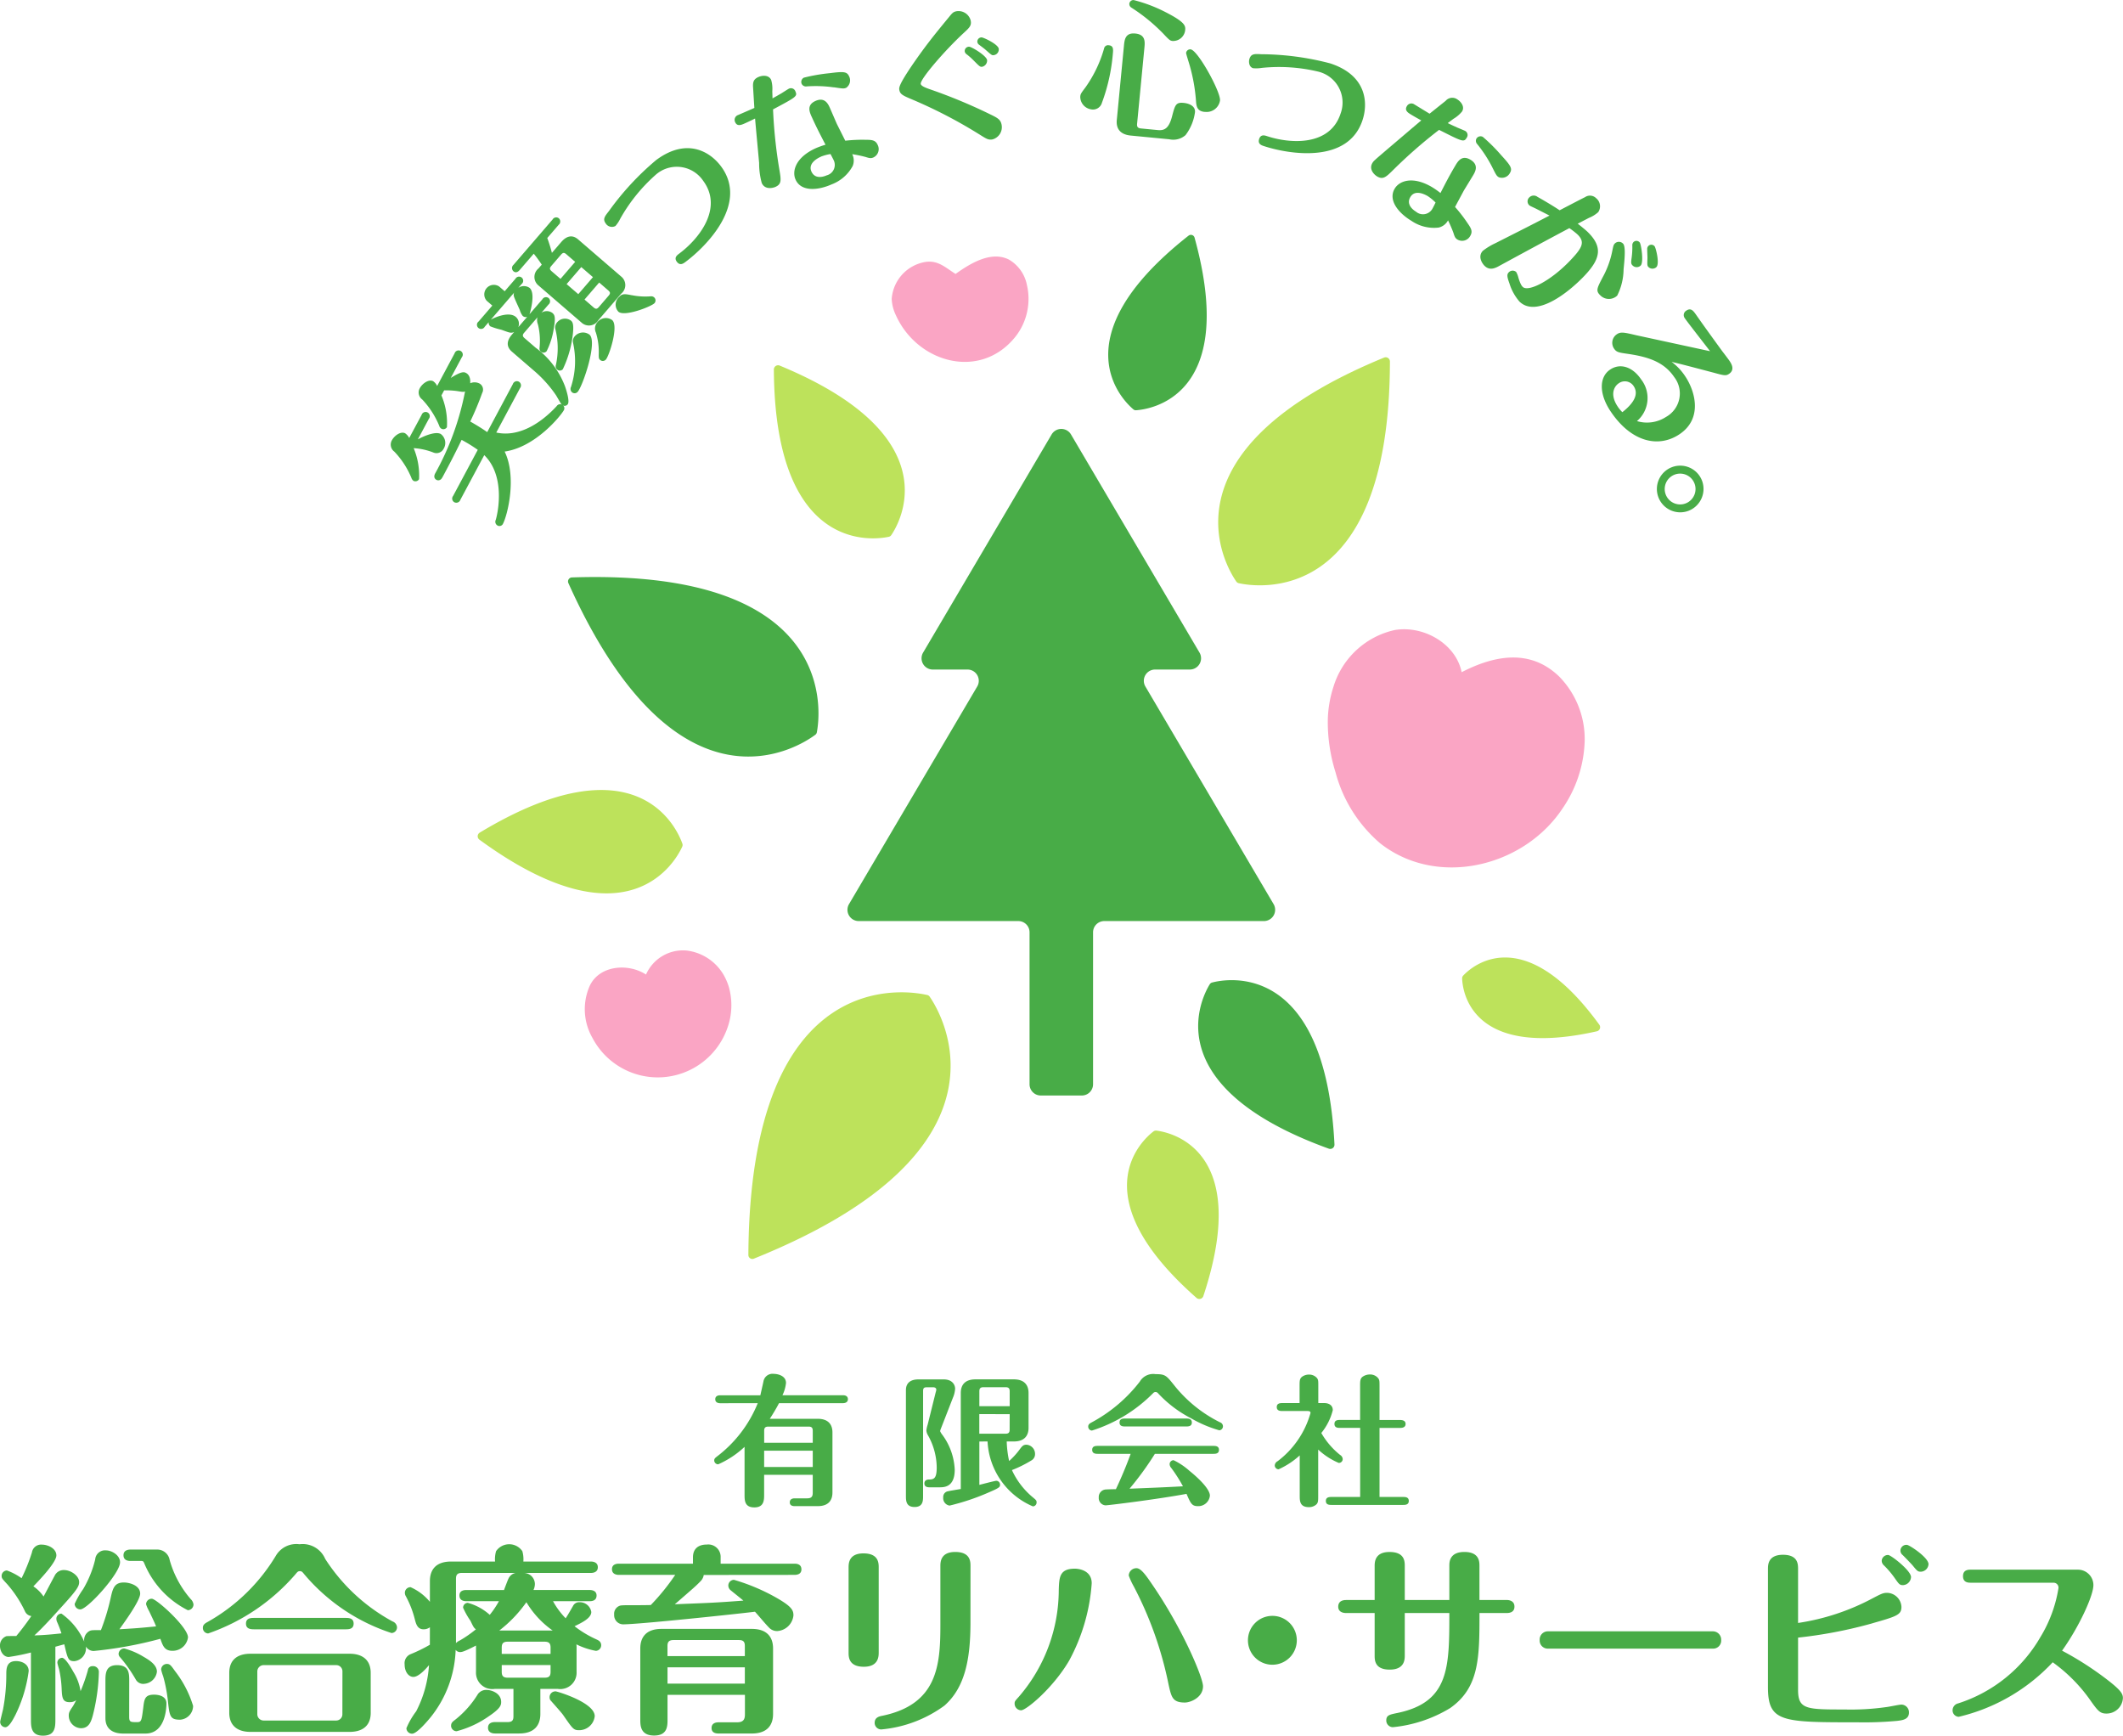 <svg xmlns="http://www.w3.org/2000/svg" width="190.151" height="155.444" viewBox="0 0 190.151 155.444">
  <g id="グループ_17" data-name="グループ 17" transform="translate(-550 -371)">
    <g id="グループ_16" data-name="グループ 16" transform="translate(425.813 -9.785)">
      <g id="グループ_12" data-name="グループ 12">
        <g id="グループ_10" data-name="グループ 10">
          <path id="パス_40" data-name="パス 40" d="M238.259,461.752l-11.483-19.488a1.007,1.007,0,0,1,.868-1.518h3.111a1.008,1.008,0,0,0,.868-1.519l-11.51-19.534a1.007,1.007,0,0,0-1.735,0l-11.51,19.534a1.007,1.007,0,0,0,.867,1.519h3.112a1.007,1.007,0,0,1,.867,1.518l-11.483,19.488a1.008,1.008,0,0,0,.868,1.519h14.295a1.007,1.007,0,0,1,1.007,1.007v13.608a1.007,1.007,0,0,0,1.007,1.007h3.674a1.007,1.007,0,0,0,1.007-1.007V464.278a1.007,1.007,0,0,1,1.007-1.007h14.3A1.008,1.008,0,0,0,238.259,461.752Z" fill="#48ac47"/>
          <path id="パス_41" data-name="パス 41" d="M243.113,445.436a10.272,10.272,0,0,1,.518-3.177,7.411,7.411,0,0,1,5.481-5.052c2.574-.432,5.471,1.218,5.99,3.776,2.91-1.5,6.127-2.13,8.73.383a7.993,7.993,0,0,1,2.289,5.823,11.267,11.267,0,0,1-2,6.023c-3.491,5.239-11.226,7.092-16.31,3.1a12.605,12.605,0,0,1-4-6.349A15.039,15.039,0,0,1,243.113,445.436Z" fill="#faa5c4"/>
          <path id="パス_42" data-name="パス 42" d="M216.283,408.065a5.346,5.346,0,0,0-.114-1.738,3.377,3.377,0,0,0-1.623-2.3c-1.555-.775-3.361.279-4.773,1.291-.95-.6-1.6-1.276-2.784-1.06a3.62,3.62,0,0,0-2.935,3.3,3.767,3.767,0,0,0,.388,1.486c1.921,4.23,7.523,5.83,10.679,1.914A5.456,5.456,0,0,0,216.283,408.065Z" fill="#faa5c4"/>
          <path id="パス_43" data-name="パス 43" d="M189.471,469.186a4.9,4.9,0,0,0-.295-.762,4.452,4.452,0,0,0-3.508-2.516,3.62,3.62,0,0,0-3.62,2.153c-1.577-1.029-4.114-.842-5.013.953a5.156,5.156,0,0,0,.2,4.691,6.608,6.608,0,0,0,12.111-.884A6.013,6.013,0,0,0,189.471,469.186Z" fill="#faa5c4"/>
          <path id="パス_44" data-name="パス 44" d="M248.158,412.807c-20.558,8.453-14.07,18.866-13.238,20.059a.356.356,0,0,0,.217.146c1.42.317,13.515,2.372,13.541-19.856A.379.379,0,0,0,248.158,412.807Z" fill="#bde25b"/>
          <path id="パス_45" data-name="パス 45" d="M191.7,493.507c24.458-9.832,16.625-22.217,15.748-23.475a.332.332,0,0,0-.2-.135c-1.492-.354-15.891-3.078-16.031,23.282A.354.354,0,0,0,191.7,493.507Z" fill="#bde25b"/>
          <path id="パス_46" data-name="パス 46" d="M175.093,433c9.886,21.979,20.921,14.489,22.121,13.586a.352.352,0,0,0,.135-.217c.283-1.475,2.144-14.682-21.942-13.872A.36.36,0,0,0,175.093,433Z" fill="#48ac47"/>
          <path id="パス_47" data-name="パス 47" d="M193.5,413.872c.086,16.617,9.066,15.25,10.295,14.985a.352.352,0,0,0,.221-.149c.709-1.038,5.361-8.839-10-15.186A.379.379,0,0,0,193.5,413.872Z" fill="#bde25b"/>
          <path id="パス_48" data-name="パス 48" d="M243.712,483.282c-.832-16.6-9.741-14.828-10.957-14.508a.348.348,0,0,0-.214.159c-.662,1.068-4.959,9.071,10.668,14.722A.378.378,0,0,0,243.712,483.282Z" fill="#48ac47"/>
          <path id="パス_49" data-name="パス 49" d="M230.644,401.888c-11.726,9.228-5.8,14.838-4.938,15.562a.319.319,0,0,0,.227.075c1.127-.071,9.221-1.079,5.246-15.462A.34.34,0,0,0,230.644,401.888Z" fill="#48ac47"/>
          <path id="パス_50" data-name="パス 50" d="M267.436,472.557c-6.839-9.414-11.469-5.177-12.19-4.408a.361.361,0,0,0-.1.259c.035,1.053.716,7.292,12.068,4.734A.377.377,0,0,0,267.436,472.557Z" fill="#bde25b"/>
          <path id="パス_51" data-name="パス 51" d="M231.967,496.856c4.393-13.247-3.049-14.678-4.2-14.819a.366.366,0,0,0-.264.071c-.919.7-6.623,5.691,3.854,14.912A.379.379,0,0,0,231.967,496.856Z" fill="#bde25b"/>
          <path id="パス_52" data-name="パス 52" d="M167.124,455.979c13.4,9.795,17.642,1.793,18.168.632a.364.364,0,0,0,.012-.275c-.42-1.2-3.938-9.55-18.152-.983A.379.379,0,0,0,167.124,455.979Z" fill="#bde25b"/>
        </g>
        <g id="グループ_11" data-name="グループ 11">
          <path id="パス_53" data-name="パス 53" d="M161.95,417.942a.375.375,0,1,1,.649.348l-.986,1.844c.406-.23,1.539-.758,2.049-.485a1,1,0,0,1,.257,1.331.719.719,0,0,1-.921.327,5.924,5.924,0,0,0-1.76-.389,6.363,6.363,0,0,1,.483,2.778.377.377,0,0,1-.5.151.56.56,0,0,1-.192-.282,7.6,7.6,0,0,0-1.524-2.336.775.775,0,0,1-.225-1c.248-.463.823-.842,1.2-.637a1.165,1.165,0,0,1,.36.416Zm8.171-2.757a.38.38,0,0,1,.536-.22.385.385,0,0,1,.114.568l-2.134,3.988c1.935.424,3.891-.722,5.413-2.368a.372.372,0,0,1,.486-.128.357.357,0,0,1,.151.5c-.242.452-2.509,3.3-5.3,3.7,1.108,2.278.26,5.7-.161,6.49a.35.35,0,0,1-.474.135.386.386,0,0,1-.157-.517c.254-.893.8-4-1.035-5.788l-2.14,4a.384.384,0,0,1-.535.221.377.377,0,0,1-.114-.568l2.208-4.128a13.637,13.637,0,0,0-1.446-.893c-.655,1.364-1.294,2.559-1.375,2.71-.328.614-.4.783-.511.845a.344.344,0,0,1-.372.024c-.034-.018-.313-.167-.12-.556a24.761,24.761,0,0,0,2.686-7.362c-.119.056-.207.053-.658-.024a6.884,6.884,0,0,0-1.216-.069l-.242.452a6.336,6.336,0,0,1,.492,2.844.374.374,0,0,1-.492.139.436.436,0,0,1-.2-.27,7.707,7.707,0,0,0-1.518-2.348.776.776,0,0,1-.226-1c.242-.452.824-.842,1.206-.637a1.038,1.038,0,0,1,.353.427l1.564-2.922a.375.375,0,1,1,.649.348l-.992,1.855c.993-.632,1.208-.532,1.371-.445.417.224.378.77.374.917a.978.978,0,0,1,.835.029.625.625,0,0,1,.235.841,26.7,26.7,0,0,1-1.07,2.559c.892.508,1.313.807,1.521.948Z" fill="#48ac47"/>
          <path id="パス_54" data-name="パス 54" d="M170.238,410.514a.577.577,0,0,1-.406.049c-.113-.01-.631-.214-.756-.252a6.458,6.458,0,0,1-.973-.3.429.429,0,0,1-.148-.371l-.353.408a.37.37,0,1,1-.547-.472l1.228-1.424-.5-.429a.855.855,0,0,1,1.108-1.285l.5.429.962-1.115a.37.37,0,1,1,.548.472l-.292.339a.893.893,0,0,1,1.007,0c.567.489.057,2.168,0,2.359l1.151-1.335a.375.375,0,0,1,.561-.106.38.38,0,0,1-.014.579l-.635.737a.854.854,0,0,1,.98.011c.189.163.322.33.124,1.427a6.685,6.685,0,0,1-.635,2,.363.363,0,0,1-.637-.288,6.055,6.055,0,0,0-.147-2.124.973.973,0,0,1-.037-.622l-1.193,1.384c-.181.209-.134.337.035.482l.986.85a7.643,7.643,0,0,1,2.633,3.451c.176.5.439,1.4.242,1.632a.36.36,0,0,1-.52.039c-.079-.069-.447-.751-.54-.884a11.111,11.111,0,0,0-2-2.21l-1.931-1.666c-.548-.472-.448-1.011,0-1.529Zm1.168-1.354a.393.393,0,0,1-.407-.091,1.549,1.549,0,0,1-.253-.513c-.081-.208-.509-1.081-.542-1.283a.475.475,0,0,1,.035-.283l-2.087,2.42c.619-.335,1.711-.7,2.239-.24a.813.813,0,0,1,.216.916Zm-.674-4.192c-.1.119-.321.313-.561.107a.385.385,0,0,1,.014-.579l3.494-4.053a.375.375,0,0,1,.561-.107.382.382,0,0,1-.013.579l-1.022,1.185a13.324,13.324,0,0,1,.415,1.33l.842-.976c.438-.508.965-.7,1.513-.223l3.843,3.314a.984.984,0,0,1,.011,1.537l-2.043,2.37a.983.983,0,0,1-1.522.215l-3.844-3.314a.981.981,0,0,1,0-1.529l.291-.338c-.346-.525-.6-.832-.716-.982Zm4.971-.732-.786-.678c-.18-.155-.294-.183-.483.036l-.867,1.006c-.18.209-.154.318.036.482l.787.678ZM175.458,411a9.764,9.764,0,0,1-.861,2.852.366.366,0,0,1-.511.028.382.382,0,0,1-.106-.421,7.041,7.041,0,0,0-.036-3.139.688.688,0,0,1,.146-.673.913.913,0,0,1,1.239-.147C175.448,409.607,175.637,409.77,175.458,411Zm-.521-4.772,1.046.9,1.313-1.524-1.045-.9Zm.993,9.641a.356.356,0,0,1-.509.048.4.4,0,0,1-.091-.479,7.507,7.507,0,0,0,.182-3.957.657.657,0,0,1,.153-.58.974.974,0,0,1,1.323-.144C177.725,411.4,176.394,415.336,175.93,415.873Zm.611-8.258.806.7c.189.163.3.174.483-.035l.866-1.006c.189-.219.144-.328-.035-.483l-.807-.7Zm1.916,5.367a.358.358,0,0,1-.519.039c-.119-.1-.126-.2-.122-.522a5.818,5.818,0,0,0-.255-1.921.87.87,0,0,1,.127-.932.972.972,0,0,1,1.329-.192C179.624,409.978,178.749,412.644,178.457,412.982Zm2.325-5.756a6.15,6.15,0,0,0,1.685.1.4.4,0,0,1,.305.089.369.369,0,0,1,.039.52c-.249.289-2.677,1.251-3.234.77a.924.924,0,0,1,.078-1.338C179.921,407.057,180.2,407.11,180.782,407.226Z" fill="#48ac47"/>
          <path id="パス_55" data-name="パス 55" d="M178.722,399.694a24.814,24.814,0,0,1,4.235-4.575c2.765-2.056,4.853-.724,5.81.563,2.472,3.324-1.265,7.135-3.2,8.572-.169.125-.475.353-.757-.027s.042-.6.211-.73c1.825-1.358,3.948-4.1,2.143-6.528a2.849,2.849,0,0,0-4.266-.514,15.1,15.1,0,0,0-3.162,3.925,2.954,2.954,0,0,1-.424.643.657.657,0,0,1-.869-.222C178.156,400.41,178.342,400.174,178.722,399.694Z" fill="#48ac47"/>
          <path id="パス_56" data-name="パス 56" d="M191.637,388.6c-.027-.449.038-.723.483-.92.348-.155.933-.2,1.141.269a2.872,2.872,0,0,1,.1.993c0,.159.018.495.017.654.187-.1.61-.343.816-.463.157-.1.593-.38.654-.406a.418.418,0,0,1,.578.232c.2.456.1.5-2,1.623a43.468,43.468,0,0,0,.564,5.375c.158.937.223,1.311-.353,1.568-.228.1-.943.275-1.221-.35a6.588,6.588,0,0,1-.236-1.794c-.083-.928-.314-3.357-.362-3.983-.175.092-.723.35-.915.435-.312.139-.685.3-.866-.1a.459.459,0,0,1,.258-.647c.229-.1,1.255-.544,1.459-.635C191.745,390.36,191.7,389.6,191.637,388.6Zm5.243,2.632c-.181-.409-.465-1.045.352-1.409.841-.374,1.14.3,1.285.623.1.228.538,1.243.629,1.447.119.235.642,1.283.75,1.493a13.533,13.533,0,0,1,1.834-.082c.577,0,.882.04,1.069.46a.825.825,0,0,1-.392,1.125c-.205.091-.345.067-.7-.049a11.2,11.2,0,0,0-1.189-.248,1.282,1.282,0,0,1,.04,1.061,3.569,3.569,0,0,1-1.886,1.645c-1.2.535-2.733.684-3.23-.434-.347-.781.038-2.017,1.84-2.818a7.343,7.343,0,0,1,.843-.3C197.666,392.863,197.3,392.164,196.88,391.227Zm1.984-2.624a11.58,11.58,0,0,0-2.427-.086.423.423,0,0,1-.449-.232.43.43,0,0,1,.2-.55,15.532,15.532,0,0,1,2.3-.4c1.225-.157,1.555-.159,1.747.273a.807.807,0,0,1-.258,1.036C199.758,388.737,199.665,388.721,198.864,388.6Zm-1.151,6.21c-.288.129-1.18.583-.849,1.328.305.684,1.026.493,1.362.344a.966.966,0,0,0,.648-1.325c-.048-.108-.227-.446-.3-.585A4.113,4.113,0,0,0,197.713,394.813Z" fill="#48ac47"/>
          <path id="パス_57" data-name="パス 57" d="M210.517,383.725c-1.654,1.523-3.944,4.164-3.861,4.577.035.18.386.325.775.462a47.741,47.741,0,0,1,5.378,2.227c.726.351.994.486,1.089.963a1.135,1.135,0,0,1-.811,1.314c-.361.072-.561-.062-1.005-.336a43.009,43.009,0,0,0-6.356-3.306c-.732-.31-.918-.434-.985-.769-.041-.206-.087-.438,1.264-2.41,1.135-1.634,1.835-2.5,3.152-4.1.312-.384.4-.495.693-.554a1.125,1.125,0,0,1,1.279.832C211.219,383.076,211.015,383.264,210.517,383.725Zm2.082,2.441a.574.574,0,0,1-.419.593c-.206.041-.26-.028-.829-.6a5.573,5.573,0,0,0-.6-.524.4.4,0,0,1-.152-.224.38.38,0,0,1,.395-.441C211.194,384.971,212.514,385.741,212.6,386.166Zm1.042-1.025a.514.514,0,0,1-.4.574c-.206.042-.209.029-.745-.441-.113-.1-.162-.142-.6-.47a.379.379,0,0,1-.167-.235.374.374,0,0,1,.369-.435C212.244,384.119,213.559,384.728,213.641,385.141Z" fill="#48ac47"/>
          <path id="パス_58" data-name="パス 58" d="M220.943,389.441c.022-.223.04-.274.463-.828a11.368,11.368,0,0,0,1.67-3.485.36.36,0,0,1,.424-.289c.432.041.4.382.358.8a16.505,16.505,0,0,1-.972,4.344.833.833,0,0,1-.982.593A1.144,1.144,0,0,1,220.943,389.441Zm5.091,2.418c-.024.249.028.4.341.429l1.506.145c.589.057.99-.129,1.277-1.2.273-1.044.337-1.3,1.044-1.233.523.05,1.067.3,1.016.837a4.356,4.356,0,0,1-.844,2.046,1.659,1.659,0,0,1-1.463.374l-3.455-.333c-.995-.1-1.308-.681-1.241-1.387l.64-6.649c.052-.537.115-1.191,1.018-1.1.929.09.865.757.815,1.281Zm3.223-7.4c-.262-.025-.3-.042-.9-.681a15.754,15.754,0,0,0-2.829-2.306.383.383,0,0,1-.19-.362.372.372,0,0,1,.387-.32,13.418,13.418,0,0,1,2.855,1.081c1.687.863,1.8,1.2,1.763,1.583A1.083,1.083,0,0,1,229.257,384.455Zm2.836,6.349c-.589-.056-.73-.374-.776-.867a15.61,15.61,0,0,0-.549-3.21c-.048-.189-.353-1.13-.346-1.209a.373.373,0,0,1,.4-.318c.655.063,2.71,3.828,2.638,4.574A1.21,1.21,0,0,1,232.093,390.8Z" fill="#48ac47"/>
          <path id="パス_59" data-name="パス 59" d="M237.16,385.641a24.808,24.808,0,0,1,6.179.823c3.274,1.075,3.389,3.549,2.888,5.073-1.291,3.935-6.559,3.078-8.846,2.328-.2-.066-.562-.185-.415-.634s.519-.315.719-.249c2.161.709,5.626.864,6.569-2.01a2.849,2.849,0,0,0-2.039-3.783,15.116,15.116,0,0,0-5.028-.322,2.97,2.97,0,0,1-.77.025c-.375-.123-.4-.589-.32-.839C236.249,385.591,236.549,385.606,237.16,385.641Z" fill="#48ac47"/>
          <path id="パス_60" data-name="パス 60" d="M253.674,389.813a.773.773,0,0,1,1.03-.134c.327.2.7.648.436,1.088a2.849,2.849,0,0,1-.756.65c-.131.091-.4.3-.525.391.187.1.632.3.848.4.172.072.652.268.709.3a.418.418,0,0,1,.142.607c-.256.429-.358.368-2.476-.7a43.383,43.383,0,0,0-4.072,3.554c-.675.668-.943.937-1.485.613-.214-.128-.767-.612-.416-1.2.115-.192.164-.223,1.331-1.226.711-.6,2.565-2.188,3.049-2.588-.176-.09-.7-.389-.882-.5-.294-.175-.643-.385-.414-.768a.459.459,0,0,1,.679-.161c.214.128,1.166.713,1.358.828C252.293,390.917,252.883,390.443,253.674,389.813Zm.864,5.8c.229-.383.587-.981,1.355-.522.79.472.412,1.1.229,1.408-.128.215-.706,1.156-.821,1.348-.124.232-.679,1.263-.789,1.473a13.289,13.289,0,0,1,1.122,1.453c.33.473.475.743.239,1.138a.825.825,0,0,1-1.146.326c-.191-.115-.252-.243-.361-.6a11.27,11.27,0,0,0-.482-1.116,1.283,1.283,0,0,1-.844.644,3.572,3.572,0,0,1-2.431-.6c-1.129-.675-2.132-1.842-1.5-2.891.439-.733,1.671-1.13,3.364-.117a7.281,7.281,0,0,1,.733.515C253.652,397.2,254.012,396.495,254.538,395.615Zm-2.453,2.745c-.272-.162-1.156-.629-1.575.07-.384.643.187,1.123.5,1.311a.964.964,0,0,0,1.456-.231c.061-.1.234-.443.3-.585A4.1,4.1,0,0,0,252.085,398.36Zm5.741-2.632a11.652,11.652,0,0,0-1.327-2.034.424.424,0,0,1-.068-.5.429.429,0,0,1,.566-.151,15.628,15.628,0,0,1,1.65,1.645c.833.913,1.025,1.181.783,1.587a.807.807,0,0,1-1,.384C258.23,396.537,258.19,396.451,257.826,395.728Z" fill="#48ac47"/>
          <path id="パス_61" data-name="パス 61" d="M266.33,401.5c1.449,1.376,1.226,2.451-.232,3.986-1.412,1.487-4.282,3.765-5.807,2.317a4.467,4.467,0,0,1-.9-1.613c-.221-.608-.254-.821-.073-1.012a.481.481,0,0,1,.669-.036,1.922,1.922,0,0,1,.2.516c.182.59.3.736.394.826.476.453,2.451-.481,4.28-2.407,1.04-1.1,1.334-1.616.6-2.312a7.189,7.189,0,0,0-.711-.549c-2.073,1.1-4.136,2.218-6.2,3.34-.431.244-.917.489-1.385.045-.219-.207-.645-.847-.165-1.353a5.746,5.746,0,0,1,1.117-.68c1.331-.676,2.983-1.5,4.855-2.478-1.065-.539-1.169-.6-1.31-.663-.386-.186-.433-.194-.519-.275a.478.478,0,0,1,.02-.689.553.553,0,0,1,.733-.047c.415.231,1.293.739,1.984,1.2.358-.186,1.945-1.017,2.275-1.175a.781.781,0,0,1,1,.1.927.927,0,0,1,.181,1.242,2.782,2.782,0,0,1-.8.5c-.065.029-.89.46-1.037.538C265.655,400.929,266.244,401.416,266.33,401.5Zm3.277,3.4a5.368,5.368,0,0,1-.571,2.358,1.079,1.079,0,0,1-1.506-.016c-.43-.408-.314-.625.191-1.6a8.233,8.233,0,0,0,.885-2.441c.091-.439.108-.495.216-.61a.516.516,0,0,1,.735.009C269.824,402.858,269.681,404.153,269.607,404.9Zm1.535-.337a.519.519,0,0,1-.715.009c-.163-.154-.165-.247-.094-.741a6.9,6.9,0,0,0,.056-1.071.4.4,0,0,1,.1-.291.377.377,0,0,1,.558.023C271.175,402.618,271.432,404.257,271.142,404.562Zm1.408.14a.514.514,0,0,1-.7.009c-.134-.127-.126-.192-.105-.825,0-.13-.028-.7-.022-.817a.371.371,0,0,1,.1-.254.375.375,0,0,1,.559.022C272.485,402.937,272.858,404.378,272.55,404.7Z" fill="#48ac47"/>
          <path id="パス_62" data-name="パス 62" d="M275.081,409.271a.462.462,0,0,1,.15-.671c.415-.279.635.048.844.336.517.745,1.471,2.069,2.4,3.342.107.134.535.7.616.822.146.218.528.786-.039,1.167-.284.191-.438.151-1.409-.115-.9-.234-2.7-.719-3.734-.96a5.1,5.1,0,0,1,1.216,1.29c.894,1.332,1.589,3.78-.506,5.188-1.866,1.254-4.312.727-6.167-2.034-1.071-1.593-1.033-3.092-.051-3.752.917-.617,2.027-.237,2.775.875a2.714,2.714,0,0,1-.372,3.737,3.118,3.118,0,0,0,2.6-.371,2.4,2.4,0,0,0,.738-3.57c-.895-1.331-2.29-1.8-4.067-2.067-.912-.132-1.1-.149-1.333-.5a.922.922,0,0,1,.258-1.267c.339-.227.587-.188,1.754.089.5.107,5.935,1.287,6.6,1.426C277.013,411.791,275.331,409.642,275.081,409.271Zm-4.576,6.086a.94.94,0,0,0-1.346-.236c-.35.235-.84.944-.069,2.09a3.036,3.036,0,0,0,.406.487C270.46,416.939,271.018,416.12,270.505,415.357Z" fill="#48ac47"/>
          <path id="パス_63" data-name="パス 63" d="M275.427,426.528a2.09,2.09,0,1,1,1.2-2.71A2.1,2.1,0,0,1,275.427,426.528Zm-1.256-3.235a1.38,1.38,0,1,0,1.786.787A1.379,1.379,0,0,0,274.171,423.293Z" fill="#48ac47"/>
        </g>
      </g>
      <g id="グループ_15" data-name="グループ 15">
        <g id="グループ_13" data-name="グループ 13">
          <path id="パス_64" data-name="パス 64" d="M126.957,528.775a18.3,18.3,0,0,1-1.986.4c-.492,0-.784-.529-.784-.985a.872.872,0,0,1,.565-.874c.055-.018.6-.018.893-.018.492-.584,1.057-1.349,1.348-1.787a.726.726,0,0,1-.583-.455,10.449,10.449,0,0,0-1.567-2.388c-.455-.492-.51-.547-.51-.747a.485.485,0,0,1,.474-.492,5.42,5.42,0,0,1,1.312.692,15.754,15.754,0,0,0,.93-2.314.828.828,0,0,1,.892-.693c.547,0,1.295.347,1.295.966,0,.583-1.331,2.023-2.06,2.77a3.313,3.313,0,0,1,.911.912c.146-.255.821-1.55.984-1.841a.894.894,0,0,1,.857-.529c.6,0,1.349.511,1.349,1.076,0,.364-.182.692-1.477,2.114-.71.784-1.713,1.913-2.533,2.661.82-.019,1.6-.091,2.424-.182-.109-.329-.2-.584-.365-.966a.754.754,0,0,1-.09-.329.453.453,0,0,1,.455-.473,6.023,6.023,0,0,1,2.042,2.515.923.923,0,0,1,.419-.93c.182-.109.273-.109,1.075-.109a19.755,19.755,0,0,0,.856-2.807c.2-.911.329-1.458,1.2-1.458.492,0,1.459.256,1.459,1,0,.619-1.4,2.551-1.859,3.189,1.585-.091,1.749-.109,3.28-.255-.091-.273-.364-.82-.619-1.367a3.029,3.029,0,0,1-.274-.62.506.506,0,0,1,.51-.492c.42,0,3.245,2.552,3.245,3.463a1.382,1.382,0,0,1-1.4,1.2c-.71,0-.856-.456-1.075-1.075a36.271,36.271,0,0,1-5.978,1.093.825.825,0,0,1-.693-.4,1.166,1.166,0,0,1-1.038,1.312c-.548,0-.6-.236-.894-1.512-.072.018-.546.145-.8.219v6.47c0,.711,0,1.494-1.112,1.494-1.076,0-1.076-.82-1.076-1.458Zm-2.752,6.2c0-.091.219-.948.255-1.112a16.535,16.535,0,0,0,.292-3.135c0-.51.018-1.185.875-1.185.528,0,1.13.274,1.13.893a12.641,12.641,0,0,1-1.185,3.919c-.2.383-.565,1.112-.911,1.112A.472.472,0,0,1,124.205,534.972Zm6.233-1.75c-.656,0-.692-.4-.729-1.2a10.079,10.079,0,0,0-.218-1.7c-.018-.091-.165-.547-.165-.638a.436.436,0,0,1,.42-.437c.273,0,.765.8,1,1.239a4.529,4.529,0,0,1,.656,1.75,14.95,14.95,0,0,0,.657-1.877.4.4,0,0,1,.419-.365.515.515,0,0,1,.565.51,17.322,17.322,0,0,1-.547,3.919c-.146.51-.328,1.13-1.057,1.13a1.134,1.134,0,0,1-1.093-1.112c0-.273.036-.365.382-.875.091-.146.219-.4.291-.528A.927.927,0,0,1,130.438,533.222Zm4.5-12.521c0,.984-2.916,4.21-3.554,4.21a.505.505,0,0,1-.51-.492,7.812,7.812,0,0,1,.765-1.331,9.653,9.653,0,0,0,1.076-2.66.878.878,0,0,1,.984-.8C134.139,519.625,134.94,520.026,134.94,520.7Zm.82,13.833c0,.474.128.474.711.474.383,0,.4-.127.547-1.276.091-.784.146-1.184.966-1.184.127,0,1.112,0,1.112.783,0,.183,0,2.7-1.877,2.7h-1.987c-.93,0-1.6-.4-1.6-1.386v-3.3c0-.656,0-1.44,1.039-1.44,1.093,0,1.093.747,1.093,1.44Zm1.295-2.952a.76.76,0,0,1-.711-.4,12.741,12.741,0,0,0-1.386-1.969.458.458,0,0,1-.146-.31.506.506,0,0,1,.511-.492,6.577,6.577,0,0,1,1.7.729c.474.274,1.221.711,1.221,1.349A1.237,1.237,0,0,1,137.055,531.582Zm-1.185-11.009c-.219,0-.62-.055-.62-.51s.419-.51.62-.51h2.351a1.131,1.131,0,0,1,1.167.947,9.061,9.061,0,0,0,1.877,3.482.81.81,0,0,1,.255.492.52.52,0,0,1-.511.51,8.225,8.225,0,0,1-3.918-4.247c-.036-.073-.073-.164-.219-.164Zm3.335,12.339a13.171,13.171,0,0,0-.4-2.005,4.6,4.6,0,0,1-.182-.6.51.51,0,0,1,.51-.511c.256,0,.346.092.729.638a9.633,9.633,0,0,1,1.622,3.117,1.243,1.243,0,0,1-1.166,1.239C139.388,534.789,139.369,534.48,139.205,532.912Z" fill="#48ac47"/>
          <path id="パス_65" data-name="パス 65" d="M142.811,526.023A16.636,16.636,0,0,0,148.9,520.1a2.12,2.12,0,0,1,2.114-1.02,2.194,2.194,0,0,1,2.3,1.312,16.58,16.58,0,0,0,6.032,5.6.6.6,0,0,1,.4.51.507.507,0,0,1-.492.529,17.216,17.216,0,0,1-7.819-5.267c-.146-.182-.218-.274-.382-.274s-.219.055-.383.256a18.176,18.176,0,0,1-7.837,5.322.486.486,0,0,1-.474-.51C142.355,526.278,142.574,526.15,142.811,526.023Zm14.58,8.147c0,1.348-.966,1.713-1.877,1.713H146.6c-1.058,0-1.878-.492-1.878-1.713V530.6c0-1.349.966-1.714,1.878-1.714h8.912c1.057,0,1.877.492,1.877,1.714Zm-2.278-8.493c.292,0,.747,0,.747.51s-.455.51-.747.51h-8.129c-.291,0-.765,0-.765-.51s.456-.51.765-.51Zm-.255,4.793a.552.552,0,0,0-.547-.565H147.8a.568.568,0,0,0-.566.565V534.3a.568.568,0,0,0,.566.566h6.506a.554.554,0,0,0,.547-.566Z" fill="#48ac47"/>
          <path id="パス_66" data-name="パス 66" d="M162.691,526.515a.926.926,0,0,1-.565.182c-.547,0-.674-.474-.784-.893a8.77,8.77,0,0,0-.8-2.059.631.631,0,0,1-.092-.329.506.506,0,0,1,.51-.492,4.726,4.726,0,0,1,1.732,1.313v-1.859c0-.948.474-1.75,1.9-1.75h3.936a2.566,2.566,0,0,1,.092-.929,1.424,1.424,0,0,1,2.351,0,2.6,2.6,0,0,1,.091.929h6.051c.218,0,.62.073.62.51,0,.456-.42.511-.62.511H171.13a1.009,1.009,0,0,1,.966,1,1.31,1.31,0,0,1-.128.528H177c.2,0,.62.055.62.492,0,.474-.419.511-.62.511h-3.28a7.04,7.04,0,0,0,1.13,1.531c.237-.346.565-.948.656-1.094a.6.6,0,0,1,.583-.346,1.036,1.036,0,0,1,1.058.875c0,.547-.821.948-1.5,1.276a9.583,9.583,0,0,0,1.931,1.166c.2.091.456.2.456.547a.5.5,0,0,1-.474.492,6.574,6.574,0,0,1-1.749-.583,1.58,1.58,0,0,1,.018.291v2.169a1.463,1.463,0,0,1-1.677,1.531h-1.567v2.242c0,.966-.492,1.75-1.9,1.75h-2.169c-.182,0-.619-.055-.619-.511,0-.474.437-.51.619-.51h1.13c.438,0,.529-.182.529-.528v-2.443h-1.677a1.462,1.462,0,0,1-1.677-1.531v-2.351c-1.13.584-1.293.584-1.439.584a.486.486,0,0,1-.383-.2,10.18,10.18,0,0,1-2.224,6.014c-.255.311-1.239,1.495-1.676,1.495a.506.506,0,0,1-.511-.492,6.938,6.938,0,0,1,.875-1.513,10.435,10.435,0,0,0,1.149-4.137c-.238.292-.912,1.057-1.4,1.057-.4,0-.784-.419-.784-1.13a.869.869,0,0,1,.547-.912,13.556,13.556,0,0,0,1.713-.838Zm1.9,8.8c0-.255.163-.365.4-.547a8.72,8.72,0,0,0,2.006-2.278.917.917,0,0,1,.765-.365c.437,0,1.312.292,1.312,1.075,0,.274-.036.566-1.093,1.277a8.946,8.946,0,0,1-2.9,1.348A.5.5,0,0,1,164.587,535.318Zm.437-7.382a1.068,1.068,0,0,1,.346-.237,10.437,10.437,0,0,0,1.44-1c-.182-.109-.255-.273-.492-.765a6.793,6.793,0,0,1-.656-1.167.427.427,0,0,1,.419-.437,4.841,4.841,0,0,1,1.968,1.075,8.139,8.139,0,0,0,.821-1.221h-2.917c-.181,0-.619-.037-.619-.511,0-.455.419-.492.619-.492h3.373c.054-.145.327-.874.4-1.02a.9.9,0,0,1,.638-.51h-4.811c-.42,0-.529.182-.529.528Zm8.657-1.129a8.266,8.266,0,0,1-2.351-2.534,11.663,11.663,0,0,1-2.424,2.534ZM173.5,528.9v-.546c0-.346-.091-.547-.528-.547h-3.318c-.437,0-.528.2-.528.547v.546Zm-4.374,1v.583c0,.347.091.547.528.547h3.318c.437,0,.528-.182.528-.547v-.583Zm4.812,2.351c.145,0,3.517,1,3.517,2.224a1.4,1.4,0,0,1-1.4,1.257c-.492,0-.565-.109-1.422-1.349-.146-.218-.857-1-1.075-1.257a.428.428,0,0,1-.146-.328A.519.519,0,0,1,173.937,532.256Z" fill="#48ac47"/>
          <path id="パス_67" data-name="パス 67" d="M187.219,521.831a1,1,0,0,1-.291.565c-.42.437-.62.6-2.3,2.059,3.134-.127,3.48-.127,6.141-.328-.163-.145-.947-.765-1.166-.948a.552.552,0,0,1-.182-.4.509.509,0,0,1,.51-.511,17.71,17.71,0,0,1,3.791,1.6c1.4.8,1.531,1.13,1.531,1.586a1.56,1.56,0,0,1-1.44,1.4.978.978,0,0,1-.711-.273c-.382-.383-.929-1.057-1.294-1.458-1.768.218-10.388,1.13-11.828,1.13a.816.816,0,0,1-.784-.875.76.76,0,0,1,.529-.8c.273-.073,1.439-.018,2.752-.055a19.821,19.821,0,0,0,2.187-2.7H179.62c-.2,0-.62-.055-.62-.51,0-.438.4-.493.62-.493h6.633v-.565c0-.783.492-1.148,1.24-1.148a1.106,1.106,0,0,1,1.239,1.148v.565h6.616c.2,0,.62.037.62.511,0,.437-.4.492-.62.492Zm-3.244,10.735v2.205c0,.584,0,1.44-1.2,1.44-1.239,0-1.239-.911-1.239-1.44V528.41c0-.966.492-1.749,1.9-1.749h8.092c1.385,0,1.9.765,1.9,1.749v5.869c0,.966-.492,1.75-1.9,1.75h-2.989c-.237,0-.62-.055-.62-.493,0-.455.419-.51.62-.51h1.658c.583,0,.711-.273.711-.711v-1.749ZM190.9,529.1v-.912c0-.346-.11-.528-.528-.528H184.5c-.42,0-.529.2-.529.528v.912Zm0,2.461v-1.458h-6.926v1.458Z" fill="#48ac47"/>
          <path id="パス_68" data-name="パス 68" d="M202.89,528.757c0,.346,0,1.294-1.331,1.294-1.366,0-1.366-.893-1.366-1.276v-7.6c0-.347,0-1.276,1.33-1.276,1.367,0,1.367.875,1.367,1.276Zm8.219-2.679c0,3.3-.492,5.832-2.332,7.454a11.279,11.279,0,0,1-5.65,2.132.59.59,0,0,1-.6-.583c0-.492.4-.583.675-.638,4.957-1.021,5.212-4.538,5.212-8.128v-5.268c0-.346,0-1.276,1.331-1.276,1.366,0,1.366.875,1.366,1.276Z" fill="#48ac47"/>
          <path id="パス_69" data-name="パス 69" d="M221.969,522.578a16.985,16.985,0,0,1-2.023,6.926c-1.44,2.46-3.846,4.447-4.3,4.447a.6.6,0,0,1-.583-.6c0-.2.037-.236.383-.619a14.671,14.671,0,0,0,3.572-9.551c.037-1.129.055-1.913,1.44-1.913C220.511,521.266,221.969,521.266,221.969,522.578Zm6.871,9a32.872,32.872,0,0,0-3.1-8.712,6.614,6.614,0,0,1-.455-.984.686.686,0,0,1,.693-.657c.4,0,.838.62,1.384,1.422,2.771,4.028,4.576,8.384,4.576,9.15,0,1-1.112,1.458-1.623,1.458C229.186,533.259,229.1,532.748,228.84,531.582Z" fill="#48ac47"/>
          <path id="パス_70" data-name="パス 70" d="M240.338,527.681a2.188,2.188,0,1,1-2.188-2.187A2.183,2.183,0,0,1,240.338,527.681Z" fill="#48ac47"/>
          <path id="パス_71" data-name="パス 71" d="M254,524.073v-3.062c0-.31,0-1.24,1.348-1.24s1.349.893,1.349,1.24v3.062h2.442c.383,0,.693.182.693.583,0,.127,0,.583-.693.583H256.7c0,3.955,0,6.671-2.625,8.512a12.183,12.183,0,0,1-5.14,1.713.6.6,0,0,1-.583-.6c0-.475.292-.529,1-.675,4.648-.966,4.648-4.082,4.648-8.949h-3.992v3.791c0,.346,0,1.276-1.349,1.276s-1.349-.857-1.349-1.276v-3.791h-2.551c-.365,0-.711-.146-.711-.565,0-.565.51-.6.711-.6h2.551v-3.026c0-.346,0-1.276,1.331-1.276,1.367,0,1.367.857,1.367,1.276v3.026Z" fill="#48ac47"/>
          <path id="パス_72" data-name="パス 72" d="M277.6,526.879a.74.74,0,0,1,.747.766.717.717,0,0,1-.747.783H262.839a.722.722,0,0,1-.747-.765.732.732,0,0,1,.747-.784Z" fill="#48ac47"/>
          <path id="パス_73" data-name="パス 73" d="M285.235,532.128c0,1.75.765,1.75,4.174,1.75a22.443,22.443,0,0,0,3.754-.219c.2-.018,1.13-.219,1.331-.219a.693.693,0,0,1,.674.711c0,.638-.62.693-1.075.748a32.388,32.388,0,0,1-3.536.127c-6.762,0-8.019,0-8.019-3.153V521.3c0-.365,0-1.277,1.348-1.277s1.349.857,1.349,1.277v4.829a20.56,20.56,0,0,0,6.671-2.205c.765-.4.947-.493,1.293-.493a1.318,1.318,0,0,1,1.295,1.258c0,.748-.456.857-2.953,1.568a40.666,40.666,0,0,1-6.306,1.184Zm10.116-10.115a.756.756,0,0,1-.73.729c-.291,0-.364-.109-.747-.656a7.979,7.979,0,0,0-.948-1.112.576.576,0,0,1-.2-.419.554.554,0,0,1,.6-.51C293.619,520.1,295.351,521.448,295.351,522.013Zm1.567-1.148a.714.714,0,0,1-.693.674c-.273,0-.328-.073-.747-.583-.164-.182-.547-.583-.875-.911a.505.505,0,0,1-.2-.4.531.531,0,0,1,.584-.51C295.186,519.133,296.918,520.263,296.918,520.865Z" fill="#48ac47"/>
          <path id="パス_74" data-name="パス 74" d="M300.7,522.524c-.2,0-.692,0-.692-.584s.492-.583.692-.583h9.587a1.383,1.383,0,0,1,1.4,1.385c0,.948-1.294,3.754-2.807,5.869a28.6,28.6,0,0,1,4.265,2.77c.984.784,1.185,1.093,1.185,1.476a1.466,1.466,0,0,1-1.476,1.386c-.6,0-.784-.255-1.568-1.367a14.334,14.334,0,0,0-3.244-3.226,16.794,16.794,0,0,1-8.42,4.884.574.574,0,0,1-.547-.6.636.636,0,0,1,.492-.6,13.118,13.118,0,0,0,7.363-5.923A12.087,12.087,0,0,0,308.56,523a.438.438,0,0,0-.473-.473Z" fill="#48ac47"/>
        </g>
        <g id="グループ_14" data-name="グループ 14">
          <path id="パス_75" data-name="パス 75" d="M188.683,506.45c-.127,0-.432-.038-.432-.355s.3-.355.432-.355h3.606c.012-.051.254-1.118.279-1.245a.825.825,0,0,1,.927-.673c.355,0,1.092.165,1.092.813a3.317,3.317,0,0,1-.317,1.1H199.7c.152,0,.431.05.431.355s-.292.355-.431.355h-5.739c-.229.445-.534.953-.825,1.4h4.291c.965,0,1.32.533,1.32,1.219v5.383c0,.673-.33,1.219-1.32,1.219h-2.07c-.139,0-.431-.025-.431-.343s.305-.355.431-.355h1.13c.407,0,.495-.191.495-.495v-1.613h-4.354v1.778c0,.495-.013,1.142-.876,1.142s-.877-.609-.877-1.142v-4.279a8.367,8.367,0,0,1-2.361,1.562.353.353,0,0,1-.356-.343c0-.165.089-.229.229-.343a11.326,11.326,0,0,0,3.669-4.787Zm8.3,3.543v-1.067c0-.254-.076-.381-.368-.381H193c-.3,0-.368.14-.368.381v1.067Zm0,2.171V510.7h-4.354v1.46Z" fill="#48ac47"/>
          <path id="パス_76" data-name="パス 76" d="M206.864,514.754c0,.419,0,.99-.761.99s-.775-.558-.775-.99v-9.472c0-.749.546-.965,1.117-.965h2.261c.812,0,1.028.521,1.028.839a2.423,2.423,0,0,1-.2.812l-1.092,2.806a1.279,1.279,0,0,0-.051.178,1.325,1.325,0,0,0,.152.266,5.663,5.663,0,0,1,1.156,3.187c0,1.575-.965,1.575-1.359,1.575h-.927c-.152,0-.431-.038-.431-.343,0-.356.355-.356.431-.356.457,0,.673-.14.673-1.1a5.978,5.978,0,0,0-.774-2.843,1.014,1.014,0,0,1-.152-.445,2.674,2.674,0,0,1,.114-.52l.723-2.908a.918.918,0,0,0,.051-.228c0-.2-.216-.216-.292-.216h-.546c-.279,0-.343.089-.343.343Zm5.041-4.875v3.884c.241-.063,1.409-.367,1.524-.367a.348.348,0,0,1,.33.342c0,.216-.026.28-1.067.724a20.459,20.459,0,0,1-3.453,1.155.669.669,0,0,1-.571-.723.52.52,0,0,1,.329-.534c.153-.051,1.092-.2,1.245-.228v-8.6c0-.673.33-1.219,1.32-1.219h3.428c.965,0,1.321.534,1.321,1.219v3.124c0,.673-.343,1.219-1.321,1.219h-.634a9.545,9.545,0,0,0,.215,1.751,6.591,6.591,0,0,0,.9-.977c.266-.355.355-.483.66-.483a.824.824,0,0,1,.762.838.643.643,0,0,1-.33.572,10.948,10.948,0,0,1-1.74.863,6.9,6.9,0,0,0,1.917,2.476c.254.216.292.254.292.419a.349.349,0,0,1-.33.355,6.676,6.676,0,0,1-4.063-5.814Zm0-3.162h2.717v-1.346c0-.228-.089-.355-.355-.355h-2.006c-.267,0-.356.127-.356.355Zm2.717.711H211.9v1.752h2.362c.279,0,.355-.127.355-.355Z" fill="#48ac47"/>
          <path id="パス_77" data-name="パス 77" d="M233.4,508.876a10.944,10.944,0,0,1-2.539-1.08,10.719,10.719,0,0,1-2.984-2.272.294.294,0,0,0-.19-.077.29.29,0,0,0-.216.1,13.342,13.342,0,0,1-5.485,3.352.35.35,0,0,1-.33-.356c0-.2.127-.279.317-.381a13.491,13.491,0,0,0,4.3-3.643,1.389,1.389,0,0,1,1.409-.673c.876,0,.965.114,1.676,1a12.114,12.114,0,0,0,4.1,3.313.382.382,0,0,1,.266.356A.358.358,0,0,1,233.4,508.876Zm-10.855,2.107c-.2,0-.534,0-.534-.356s.318-.355.534-.355h10.3c.2,0,.521,0,.521.355s-.317.356-.521.356h-5.218a27.147,27.147,0,0,1-2.272,3.123c1.549-.063,3.224-.126,4.786-.215a13.308,13.308,0,0,0-1.054-1.651.529.529,0,0,1-.139-.33.355.355,0,0,1,.355-.356,6.006,6.006,0,0,1,1.422.953c.788.634,1.829,1.625,1.829,2.221a1.041,1.041,0,0,1-1.067.94c-.546,0-.647-.228-1.028-1.1-2.667.495-7.022,1.028-7.25,1.028a.652.652,0,0,1-.609-.711.672.672,0,0,1,.647-.711c.14-.013.762-.026.889-.026.228-.482.8-1.726,1.32-3.161Zm7.859-3.161c.2,0,.533,0,.533.355s-.33.355-.533.355h-5.422c-.19,0-.52,0-.52-.355s.317-.355.52-.355Z" fill="#48ac47"/>
          <path id="パス_78" data-name="パス 78" d="M242.8,506.438c.406,0,.761.19.761.634a5.26,5.26,0,0,1-1.028,2.045,6.856,6.856,0,0,0,1.689,1.968.467.467,0,0,1,.228.368.343.343,0,0,1-.356.343,6.279,6.279,0,0,1-1.84-1.194v4.114c0,.508,0,.685-.229.851a.982.982,0,0,1-.6.19c-.825,0-.825-.559-.825-1.041v-3.593a7.165,7.165,0,0,1-1.891,1.244.345.345,0,0,1-.344-.355.459.459,0,0,1,.255-.369,8.164,8.164,0,0,0,2.945-4.316c0-.14-.089-.178-.279-.178h-2.21c-.2,0-.533,0-.533-.356s.33-.355.533-.355h1.511v-1.5c0-.507,0-.685.229-.863a1.049,1.049,0,0,1,.622-.19.919.919,0,0,1,.711.317c.114.165.114.241.114.736v1.5Zm3.212,8.405V508.66H244.23c-.2,0-.52,0-.52-.356s.317-.355.52-.355h1.778V504.99c0-.482-.013-.736.228-.914a1.139,1.139,0,0,1,.648-.2.917.917,0,0,1,.749.343c.114.165.114.241.114.774v2.959h1.8c.178,0,.534.012.534.355s-.344.356-.534.356h-1.8v6.183h2.1c.2,0,.521,0,.521.355s-.33.356-.521.356h-6.373c-.216,0-.534,0-.534-.356s.33-.355.534-.355Z" fill="#48ac47"/>
        </g>
      </g>
    </g>
  </g>
</svg>
